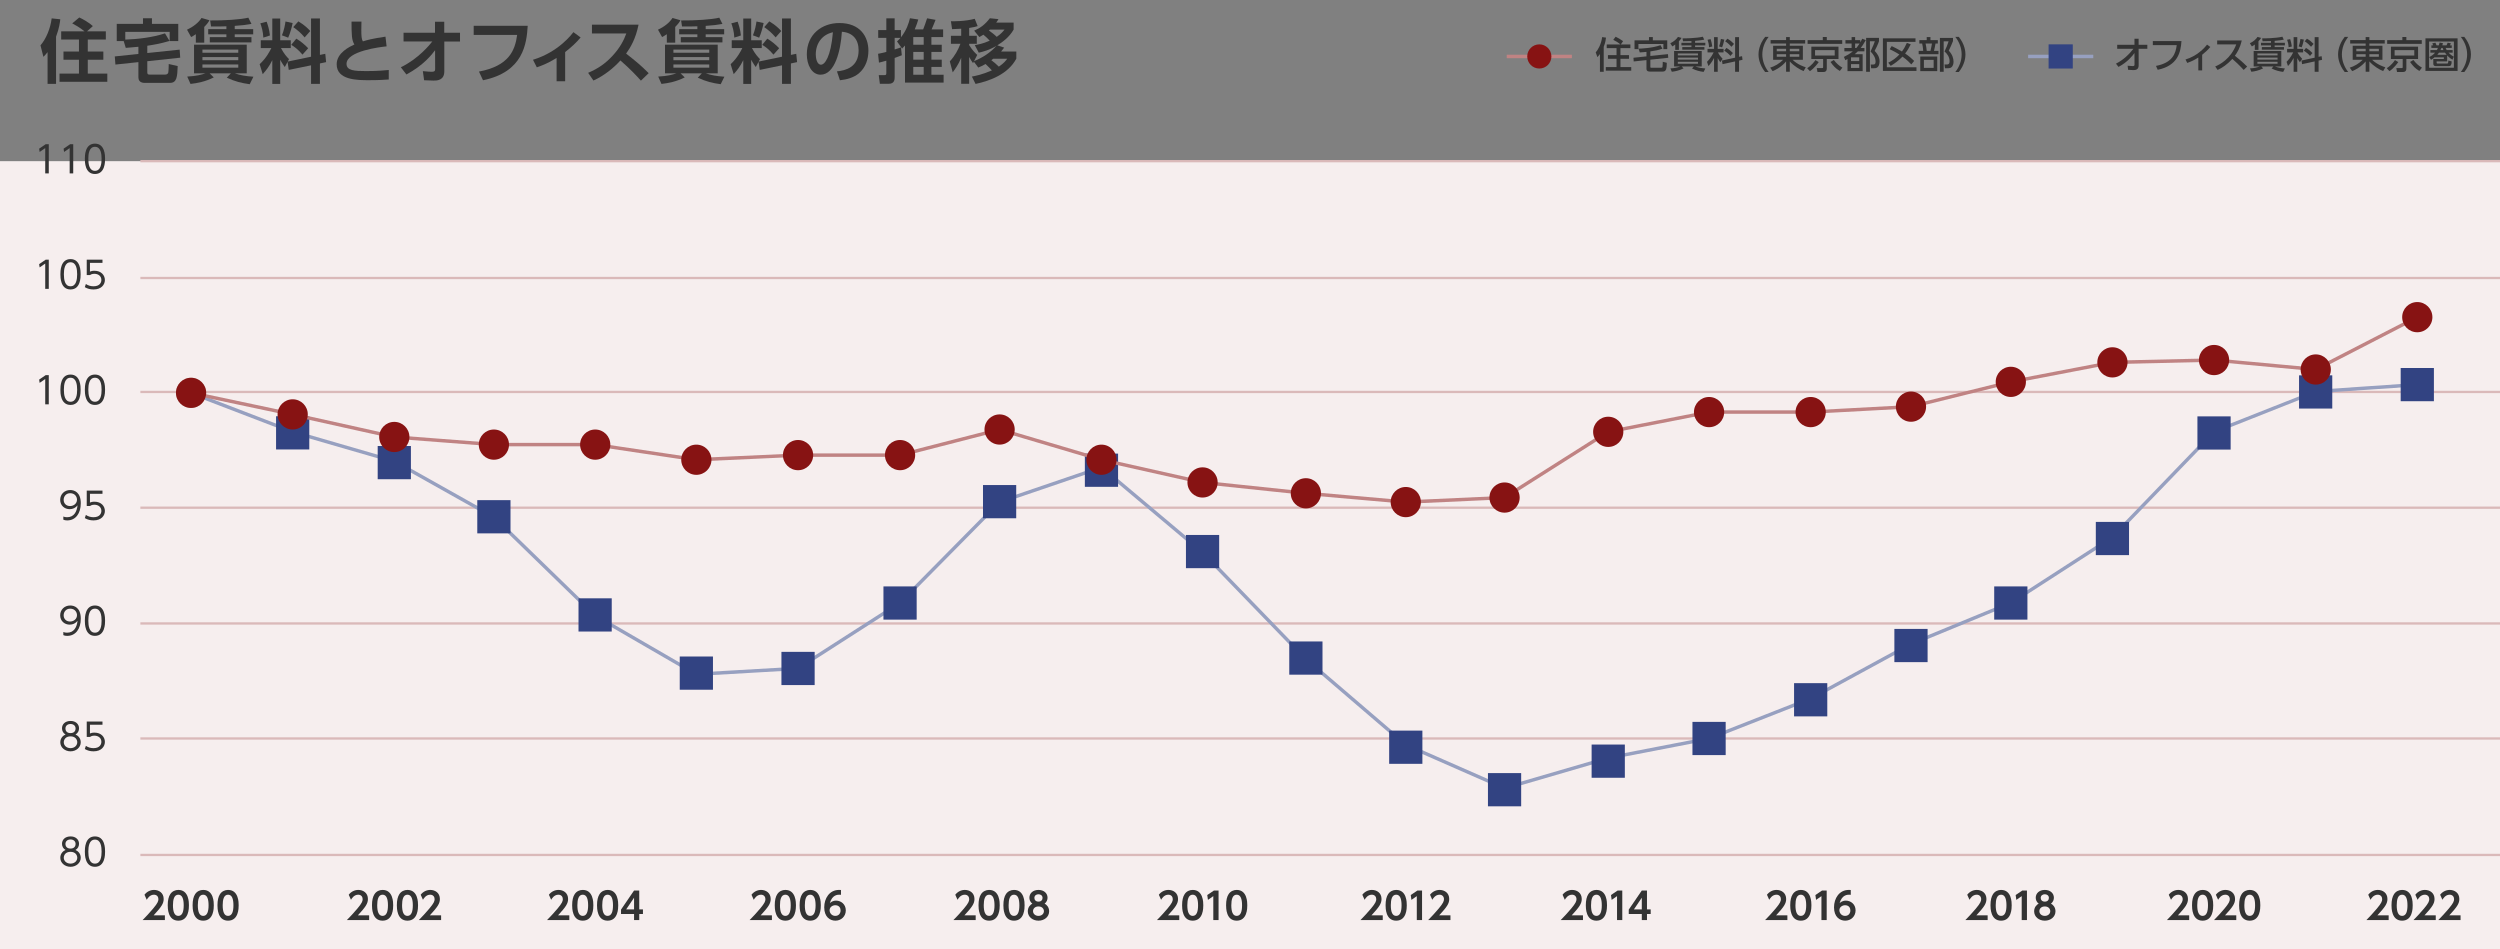 <?xml version="1.0" encoding="UTF-8"?><svg id="uuid-97c3415e-0851-4b54-97c5-93a165bc5977" xmlns="http://www.w3.org/2000/svg" width="1080" height="410" viewBox="0 0 1080 410"><rect x="0" y="0" width="1080" height="410" fill="#808080" stroke="none"/><defs><style>.uuid-42331c5c-f1fa-40e9-9a9a-54cb91907969{fill:#f6eeee;}.uuid-26c0a0c1-df53-454a-9263-1f905c59b762{fill:#97a0c0;}.uuid-ab53992c-4959-4358-b4d8-76f69c477f6a{fill:#871313;}.uuid-c3e3ab8f-409f-4bdf-8e6d-1fb663293b98{fill:#324382;}.uuid-e95e03aa-e9e6-40a3-b6df-f875bcafa47a{fill:#333;}.uuid-f3ef2460-4b36-49e9-bcc0-066822fce08d{fill:#c08383;}.uuid-5df4cb45-8d6e-4564-8f14-e7ccb13e411a{fill:#c9bfb2;}.uuid-ca09c6c3-0d9e-49cd-9898-6f23acb649a0{fill:#dab9b9;}</style></defs><rect class="uuid-42331c5c-f1fa-40e9-9a9a-54cb91907969" y="69.624" width="1080" height="340.376"/><rect class="uuid-ca09c6c3-0d9e-49cd-9898-6f23acb649a0" x="60.641" y="69.123" width="1019.359" height="1"/><rect class="uuid-ca09c6c3-0d9e-49cd-9898-6f23acb649a0" x="60.641" y="119.594" width="1019.359" height="1"/><rect class="uuid-ca09c6c3-0d9e-49cd-9898-6f23acb649a0" x="60.641" y="168.823" width="1019.359" height="1"/><rect class="uuid-ca09c6c3-0d9e-49cd-9898-6f23acb649a0" x="60.641" y="218.827" width="1019.359" height="1"/><rect class="uuid-ca09c6c3-0d9e-49cd-9898-6f23acb649a0" x="60.641" y="268.831" width="1019.359" height="1"/><rect class="uuid-ca09c6c3-0d9e-49cd-9898-6f23acb649a0" x="60.641" y="318.526" width="1019.359" height="1"/><rect class="uuid-ca09c6c3-0d9e-49cd-9898-6f23acb649a0" x="60.641" y="368.841" width="1019.359" height="1"/><polygon class="uuid-26c0a0c1-df53-454a-9263-1f905c59b762" points="649.917 341.304 649.667 341.194 606.893 322.403 606.808 322.33 563.652 285.319 518.965 239.136 475.676 202.733 432.237 217.555 389.301 261.029 389.231 261.073 344.996 289.468 344.8 289.48 300.642 292.039 300.447 291.927 256.677 266.573 256.61 266.509 212.909 224.036 170.045 199.97 126.228 187.271 82.272 170.411 82.809 169.011 126.705 185.85 170.704 198.619 213.814 222.824 257.589 265.368 301.004 290.516 344.517 287.993 388.351 259.857 431.418 216.25 431.585 216.193 475.994 201.039 519.987 238.04 564.68 284.228 607.699 321.119 650.021 339.711 694.547 326.731 738.107 318.302 781.938 301.089 825.187 277.562 868.323 259.776 912.088 231.503 956.036 185.912 1000.354 168.4 1044.217 165.403 1044.318 166.899 1000.571 169.888 956.89 187.188 913.047 232.669 912.975 232.716 868.959 261.136 825.831 278.914 782.57 302.447 738.459 319.762 694.899 328.187 649.917 341.304"/><rect class="uuid-c3e3ab8f-409f-4bdf-8e6d-1fb663293b98" x="119.261" y="179.818" width="14.35" height="14.35"/><rect class="uuid-c3e3ab8f-409f-4bdf-8e6d-1fb663293b98" x="163.162" y="192.676" width="14.35" height="14.35"/><rect class="uuid-c3e3ab8f-409f-4bdf-8e6d-1fb663293b98" x="206.187" y="216.063" width="14.35" height="14.35"/><rect class="uuid-c3e3ab8f-409f-4bdf-8e6d-1fb663293b98" x="249.917" y="258.472" width="14.35" height="14.35"/><rect class="uuid-c3e3ab8f-409f-4bdf-8e6d-1fb663293b98" x="293.648" y="283.612" width="14.35" height="14.35"/><rect class="uuid-c3e3ab8f-409f-4bdf-8e6d-1fb663293b98" x="337.581" y="281.601" width="14.35" height="14.35"/><rect class="uuid-c3e3ab8f-409f-4bdf-8e6d-1fb663293b98" x="381.65" y="253.329" width="14.35" height="14.35"/><rect class="uuid-c3e3ab8f-409f-4bdf-8e6d-1fb663293b98" x="424.652" y="209.541" width="14.35" height="14.35"/><rect class="uuid-c3e3ab8f-409f-4bdf-8e6d-1fb663293b98" x="468.66" y="195.96" width="14.35" height="14.35"/><rect class="uuid-c3e3ab8f-409f-4bdf-8e6d-1fb663293b98" x="512.33" y="231.101" width="14.35" height="14.35"/><rect class="uuid-c3e3ab8f-409f-4bdf-8e6d-1fb663293b98" x="556.966" y="277.109" width="14.35" height="14.35"/><rect class="uuid-c3e3ab8f-409f-4bdf-8e6d-1fb663293b98" x="600.121" y="315.623" width="14.35" height="14.35"/><rect class="uuid-c3e3ab8f-409f-4bdf-8e6d-1fb663293b98" x="642.794" y="333.979" width="14.35" height="14.35"/><rect class="uuid-c3e3ab8f-409f-4bdf-8e6d-1fb663293b98" x="687.581" y="321.644" width="14.35" height="14.35"/><rect class="uuid-c3e3ab8f-409f-4bdf-8e6d-1fb663293b98" x="731.142" y="311.851" width="14.35" height="14.35"/><rect class="uuid-c3e3ab8f-409f-4bdf-8e6d-1fb663293b98" x="775.037" y="295.124" width="14.35" height="14.35"/><rect class="uuid-c3e3ab8f-409f-4bdf-8e6d-1fb663293b98" x="818.37" y="271.692" width="14.35" height="14.35"/><rect class="uuid-c3e3ab8f-409f-4bdf-8e6d-1fb663293b98" x="861.497" y="253.329" width="14.35" height="14.35"/><rect class="uuid-c3e3ab8f-409f-4bdf-8e6d-1fb663293b98" x="905.393" y="225.462" width="14.35" height="14.35"/><rect class="uuid-c3e3ab8f-409f-4bdf-8e6d-1fb663293b98" x="949.288" y="179.873" width="14.35" height="14.35"/><rect class="uuid-c3e3ab8f-409f-4bdf-8e6d-1fb663293b98" x="993.19" y="162.147" width="14.35" height="14.35"/><rect class="uuid-c3e3ab8f-409f-4bdf-8e6d-1fb663293b98" x="1037.093" y="158.976" width="14.35" height="14.35"/><polygon class="uuid-f3ef2460-4b36-49e9-bcc0-066822fce08d" points="607.28 217.654 607.23 217.65 564.075 213.857 519.426 209.16 475.671 199.338 431.813 186.328 388.92 197.357 344.756 197.357 300.785 199.36 257.077 192.828 213.362 192.828 170.174 189.509 126.273 179.754 82.385 170.445 82.696 168.977 126.592 178.288 170.448 188.032 213.419 191.33 257.188 191.328 257.244 191.336 300.862 197.854 344.722 195.858 388.731 195.857 431.842 184.772 432.041 184.831 476.048 197.888 519.669 207.683 564.219 212.364 607.312 216.151 649.735 214.202 694.475 185.841 694.612 185.814 738.316 177.272 782.212 177.272 825.434 174.931 868.492 164.237 912.551 155.79 956.445 154.79 1000.256 158.856 1043.924 136.343 1044.611 137.676 1000.553 160.39 1000.335 160.369 956.394 156.287 912.647 157.289 868.814 165.702 825.585 176.426 782.252 178.771 738.39 178.772 695.039 187.259 650.202 215.683 650.003 215.692 607.28 217.654"/><circle class="uuid-5df4cb45-8d6e-4564-8f14-e7ccb13e411a" cx="82.541" cy="169.711" r="6.528"/><path class="uuid-e95e03aa-e9e6-40a3-b6df-f875bcafa47a" d="m20.552,22.518c-.69.9-1.17,1.41-1.8,2.04l-1.26-4.98c2.37-2.67,4.32-7.32,4.83-11.64l3.72.39c-.12,1.23-.42,3.78-1.83,7.53v20.369h-3.66v-13.709Zm15.989-8.97c-2.31-1.86-4.44-2.97-5.34-3.45l3.06-2.55c1.5.69,4.109,2.13,5.85,3.72l-2.52,2.28h8.13v3.54h-7.8v5.189h6.72v3.54h-6.72v5.97h8.43v3.54h-20.639v-3.54h8.399v-5.97h-6.689v-3.54h6.689v-5.189h-7.68v-3.54h10.11Z"/><path class="uuid-e95e03aa-e9e6-40a3-b6df-f875bcafa47a" d="m59.792,20.208c-2.79.27-4.14.39-5.459.48l-.9-2.94h-3v-7.439h11.339v-2.43h3.87v2.43h11.37v7.439h-3.72v-3.99h-19.169v3.36c5.82-.24,11.609-.93,17.159-2.7l1.95,3.27c-3.93,1.2-7.589,1.77-9.6,2.07v3.15l13.979-1.47.24,3.48-14.22,1.53v4.62c0,.93.15,1.17,1.17,1.17h6.479c1.11,0,1.32-.63,1.41-.9.12-.36.21-3.12.21-3.69l3.87.9c-.18,4.5-.3,7.26-3.36,7.26h-10.859c-.48,0-2.76,0-2.76-2.37v-6.6l-9.929,1.05-.27-3.51,10.199-1.08v-3.09Z"/><path class="uuid-e95e03aa-e9e6-40a3-b6df-f875bcafa47a" d="m88.232,18.438h-3.63v-3.66c-.87.6-1.32.84-2.04,1.23l-1.77-3.18c2.52-1.17,4.89-2.91,6.27-5.07l3.42.99c-.51.93-.87,1.47-2.25,2.88v6.81Zm19.649,17.939c-3.479-.48-6.24-1.11-9.899-2.82l1.77-1.89h-9.209l1.8,1.77c-3.6,1.83-7.11,2.49-10.05,2.82l-1.41-3.18c4.05-.21,6.27-.84,7.89-1.41h-4.95v-12.359h22.769v12.359h-5.19c2.37.84,4.65,1.23,8.07,1.47l-1.59,3.24Zm-4.95-14.939h-15.479v1.35h15.479v-1.35Zm0,3.21h-15.479v1.35h15.479v-1.35Zm0,3.21h-15.479v1.38h15.479v-1.38Zm-1.53-15.27h7.979v2.25h-7.979v1.2h7.229v2.28h-17.999v-2.28h7.169v-1.2h-7.859v-2.25h7.859v-1.23c-2.37.09-3.66.12-6.629.09l-.39-2.61c6.15.06,13.14-.39,16.5-1.2l1.35,2.7c-2.25.42-4.02.63-7.229.84v1.41Z"/><path class="uuid-e95e03aa-e9e6-40a3-b6df-f875bcafa47a" d="m124.231,26.718l-1.2,2.25c-1.08-1.47-1.8-2.82-1.98-3.15v10.439h-3.42v-10.259c-1.38,2.79-2.61,4.35-4.14,6.03l-1.32-4.29c2.91-2.67,4.439-5.73,5.04-6.959h-4.56v-3.39h4.979V7.999h3.42v9.39h4.56v3.39h-4.23c1.35,2.58,2.64,3.899,3.48,4.77l-.57,1.05,10.08-2.1V7.969h3.84v15.749l2.31-.48.36,3.6-2.67.57v8.82h-3.84v-8.01l-9.629,1.98-.51-3.48Zm-9.029-17.339c.33.96,1.17,3.3,1.41,5.94l-2.85.93c-.12-2.7-.78-4.74-1.29-6.18l2.73-.69Zm11.219.57c-.3,1.59-1.08,4.5-1.92,6.33l-2.7-1.02c.93-2.25,1.35-4.59,1.53-5.97l3.09.66Zm1.59,6.75c1.92,1.14,3.63,2.58,5.129,4.14l-2.459,2.76c-2.01-2.4-3.66-3.48-4.86-4.23l2.19-2.67Zm.87-7.47c2.82,1.65,4.32,3.27,5.16,4.17l-2.43,2.76c-1.59-1.89-3.09-3.18-4.92-4.44l2.19-2.49Z"/><path class="uuid-e95e03aa-e9e6-40a3-b6df-f875bcafa47a" d="m167.012,20.029c-2.46.24-17.31,1.95-17.31,7.56,0,2.91,3.42,3.12,8.52,3.12,5.01,0,8.1-.33,9.72-.48v4.11c-1.74.12-4.26.3-8.549.3-4.98,0-13.95,0-13.95-6.87,0-4.979,5.7-7.649,7.65-8.549-1.17-1.89-1.23-4.23-1.23-9.9h4.29c-.03.93-.06,1.92-.06,3.54,0,2.67.09,3.99.66,5.01,1.71-.54,3.9-1.17,9.78-2.04l.48,4.2Z"/><path class="uuid-e95e03aa-e9e6-40a3-b6df-f875bcafa47a" d="m174.333,17.928v-3.78h13.589v-4.77h3.99v4.77h6.81v3.78h-6.78v12.899c0,3.99-3.3,3.99-4.649,3.99-.63,0-.96,0-4.08-.15l-.54-3.93c2.28.21,3.09.27,3.81.27,1.02,0,1.5-.21,1.5-1.14l-.03-8.16c-1.23,1.65-4.89,6.48-12.389,10.47l-2.4-3.12c7.62-3.66,12.57-9.839,13.59-11.129h-12.419Z"/><path class="uuid-e95e03aa-e9e6-40a3-b6df-f875bcafa47a" d="m227.972,11.149c-.48,7.74-1.89,19.979-19.319,23.519l-1.74-3.75c12.899-2.43,15.569-9.029,16.499-15.839h-18.779v-3.93h23.339Z"/><path class="uuid-e95e03aa-e9e6-40a3-b6df-f875bcafa47a" d="m244.142,35.118h-3.689v-10.08c-4.02,2.49-6.9,3.479-8.55,4.05l-1.65-3.27c11.069-3.36,16.829-11.1,17.459-11.939l3.12,2.31c-1.92,2.28-3.96,4.169-6.69,6.299v12.63Z"/><path class="uuid-e95e03aa-e9e6-40a3-b6df-f875bcafa47a" d="m275.852,10.669c-1.23,6.09-3.45,9.81-5.37,12.479,4.56,3.6,6.18,4.92,9.75,8.459l-3.359,3.24c-1.831-2.04-4.38-4.83-8.85-8.73-2.82,3.15-7.11,6.66-11.669,8.67l-2.28-3.33c4.35-1.86,7.41-3.959,10.619-7.439,3.24-3.51,4.83-6.72,5.88-9.57h-14.849v-3.78h20.129Z"/><path class="uuid-e95e03aa-e9e6-40a3-b6df-f875bcafa47a" d="m291.693,18.438h-3.63v-3.66c-.87.6-1.32.84-2.04,1.23l-1.77-3.18c2.52-1.17,4.89-2.91,6.27-5.07l3.42.99c-.51.93-.87,1.47-2.25,2.88v6.81Zm19.649,17.939c-3.48-.48-6.24-1.11-9.899-2.82l1.77-1.89h-9.21l1.8,1.77c-3.6,1.83-7.109,2.49-10.049,2.82l-1.41-3.18c4.05-.21,6.27-.84,7.89-1.41h-4.95v-12.359h22.77v12.359h-5.19c2.37.84,4.65,1.23,8.07,1.47l-1.59,3.24Zm-4.95-14.939h-15.479v1.35h15.479v-1.35Zm0,3.21h-15.479v1.35h15.479v-1.35Zm0,3.21h-15.479v1.38h15.479v-1.38Zm-1.53-15.27h7.98v2.25h-7.98v1.2h7.23v2.28h-18v-2.28h7.17v-1.2h-7.859v-2.25h7.859v-1.23c-2.37.09-3.659.12-6.63.09l-.39-2.61c6.149.06,13.14-.39,16.499-1.2l1.351,2.7c-2.25.42-4.021.63-7.23.84v1.41Z"/><path class="uuid-e95e03aa-e9e6-40a3-b6df-f875bcafa47a" d="m327.693,26.718l-1.2,2.25c-1.08-1.47-1.8-2.82-1.979-3.15v10.439h-3.42v-10.259c-1.38,2.79-2.61,4.35-4.141,6.03l-1.319-4.29c2.909-2.67,4.439-5.73,5.04-6.959h-4.561v-3.39h4.98V7.999h3.42v9.39h4.56v3.39h-4.23c1.351,2.58,2.641,3.899,3.48,4.77l-.57,1.05,10.08-2.1V7.969h3.84v15.749l2.31-.48.36,3.6-2.67.57v8.82h-3.84v-8.01l-9.63,1.98-.51-3.48Zm-9.03-17.339c.33.96,1.17,3.3,1.41,5.94l-2.85.93c-.12-2.7-.78-4.74-1.29-6.18l2.729-.69Zm11.22.57c-.3,1.59-1.08,4.5-1.92,6.33l-2.699-1.02c.93-2.25,1.35-4.59,1.529-5.97l3.09.66Zm1.59,6.75c1.92,1.14,3.63,2.58,5.13,4.14l-2.46,2.76c-2.01-2.4-3.659-3.48-4.859-4.23l2.189-2.67Zm.87-7.47c2.82,1.65,4.32,3.27,5.16,4.17l-2.43,2.76c-1.591-1.89-3.091-3.18-4.92-4.44l2.189-2.49Z"/><path class="uuid-e95e03aa-e9e6-40a3-b6df-f875bcafa47a" d="m361.562,30.828c3.78-.36,9.359-1.8,9.359-9.089,0-4.68-2.52-7.68-7.229-8.01-.51,8.189-3.029,18.539-9.209,18.539-3.811,0-5.94-4.29-5.94-8.79,0-8.64,6.48-13.529,14.069-13.529,8.94,0,12.54,5.819,12.54,11.969,0,3.54-1.141,7.26-4.14,9.78-2.101,1.77-5.13,2.67-8.16,2.97l-1.29-3.84Zm-9.149-7.26c0,1.41.45,4.38,2.25,4.38,1.59,0,4.229-3.15,5.159-14.009-4.589.99-7.409,4.68-7.409,9.629Z"/><path class="uuid-e95e03aa-e9e6-40a3-b6df-f875bcafa47a" d="m396.692,8.419c-.36,1.26-.66,2.22-1.53,4.29h3.63c.45-1.11,1.17-3,1.71-4.8l3.66.66c-.48,1.29-.84,2.13-1.71,4.14h4.979v3.3h-5.069v3.33h4.47v3.09h-4.47v3.36h4.47v3.12h-4.47v3.39h5.279v3.39h-16.679v-16.02c-.54.6-.66.75-1.261,1.32l-2.189-3.09c.57-.54.99-.93,1.47-1.53h-2.49v5.01c.96-.3,1.051-.33,2.73-.9l.359,3.39c-.63.27-2.13.81-3.09,1.17v8.339c0,.78,0,2.82-2.52,2.82h-3.87l-.479-3.75h2.49c.449,0,.779-.09.779-.81v-5.43c-1.859.54-2.22.63-3.18.84l-.39-3.81c1.17-.21,1.739-.36,3.569-.81v-6.06h-3.51v-3.39h3.51v-5.07h3.6v5.07h2.73v3.12c2.46-3.12,3.33-6,3.87-8.22l3.6.54Zm2.34,7.59h-4.5v3.33h4.5v-3.33Zm0,6.42h-4.5v3.36h4.5v-3.36Zm0,6.479h-4.5v3.39h4.5v-3.39Z"/><path class="uuid-e95e03aa-e9e6-40a3-b6df-f875bcafa47a" d="m419.853,33.078c1.53-.3,4.41-.81,8.64-2.67-.39-.42-1.71-1.83-2.729-2.76-1.261.75-2.13,1.11-3.15,1.53l-1.92-2.55-.33.66c-.51-.72-1.02-1.44-1.68-2.669v11.579h-3.45v-11.219c-1.199,2.97-2.789,5.1-3.659,6.27l-1.261-4.74c2.221-2.37,3.601-4.98,4.59-7.59h-4.109v-3.45h4.439v-3.06c-2.01.12-2.909.15-3.93.18l-.51-3.42c1.29.03,6.029.09,10.289-1.05l1.261,3.15c-.811.27-1.44.45-3.66.81v3.39h3.3v3.45h-3.3v.57c1.32,2.19,2.64,3.45,3.479,4.229l-1.38,2.7c3.66-1.5,7.05-3.66,9.689-6.63-3.09,1.86-5.85,2.55-7.649,2.97l-1.71-3.27c1.351-.24,3.54-.6,6.45-1.92-.78-.87-1.83-1.83-2.73-2.58-.54.36-.96.6-1.739,1.02l-2.25-2.76c2.819-1.26,4.649-2.61,6.779-5.37l3.72.39c-.39.66-.54.9-.989,1.5h7.529v3.03c-1.92,3.36-5.04,5.55-7.05,6.78l2.97.99c-.42.6-.779,1.05-1.319,1.68h6.569v3.09c-3.51,6.6-11.159,9.54-17.609,10.919l-1.59-3.18Zm7.77-20.279q-.18.15-.42.36c1.32.96,2.37,1.74,3.39,2.76,1.86-1.29,2.58-2.19,3.36-3.12h-6.33Zm1.47,12.569c-.479.36-.569.45-.84.63.96.69,2.37,1.89,3.24,2.79,2.189-1.44,3.09-2.67,3.63-3.42h-6.03Z"/><path class="uuid-e95e03aa-e9e6-40a3-b6df-f875bcafa47a" d="m691.173,23.348c-.528.72-.8,1.008-1.104,1.328l-.72-2.049c.864-.928,2.385-3.441,2.769-6.595l1.665.208c-.048.608-.177,1.937-.977,3.985v10.805h-1.633v-7.683Zm8.899-4.13c-.944-.816-2.017-1.457-3.137-2.017l1.024-1.345c1.04.496,2.209,1.2,3.217,1.921l-.992,1.44h4.146v1.584h-4.29v3.025h3.698v1.584h-3.698v3.554h4.658v1.553h-10.996v-1.553h4.642v-3.554h-3.714v-1.584h3.714v-3.025h-4.241v-1.584h5.97Z"/><path class="uuid-e95e03aa-e9e6-40a3-b6df-f875bcafa47a" d="m712.951,24.18l7.604-.8.128,1.584-7.731.816v3.169c0,.304.225.304.336.304h4.402c.256,0,.448-.096.512-.416.064-.272.112-1.601.112-2.145l1.745.432c-.064,2.417-.145,3.793-1.745,3.793h-5.506c-.417,0-1.537,0-1.537-1.185v-3.777l-5.506.592-.112-1.601,5.618-.592v-1.937c-.929.112-1.969.176-2.881.24l-.528-1.633c1.232-.048,5.811-.208,9.476-1.504l.832,1.504c-1.856.672-3.297.913-5.218,1.185v1.969Zm-.592-8.179h1.664v1.409h6.227v3.825h-1.664v-2.225h-10.789v2.225h-1.681v-3.825h6.243v-1.409Z"/><path class="uuid-e95e03aa-e9e6-40a3-b6df-f875bcafa47a" d="m725.286,21.539h-1.585v-2.305c-.544.416-.832.592-1.265.816l-.864-1.361c1.521-.72,2.673-1.745,3.313-2.753l1.536.432c-.271.48-.432.736-1.136,1.457v3.713Zm10.676,9.524c-1.729-.24-3.073-.544-5.01-1.473l.784-.88h-5.218l.768.833c-1.952.992-3.809,1.312-5.073,1.457l-.593-1.457c1.937-.096,3.073-.4,4.21-.833h-2.625v-6.675h11.94v6.675h-2.785c1.585.592,3.042.769,4.338.864l-.736,1.489Zm-2.433-7.971h-8.708v.848h8.708v-.848Zm0,1.793h-8.708v.848h8.708v-.848Zm0,1.809h-8.708v.832h8.708v-.832Zm-1.249-8.195h4.418v1.104h-4.418v.736h4.018v1.104h-9.556v-1.104h3.954v-.736h-4.322v-1.104h4.322v-.752c-1.185.064-1.857.08-3.634.08l-.208-1.249c1.232,0,5.698-.016,8.771-.72l.592,1.28c-.96.192-1.84.336-3.938.512v.849Z"/><path class="uuid-e95e03aa-e9e6-40a3-b6df-f875bcafa47a" d="m740.47,25.029c-.961,1.937-1.889,2.929-2.434,3.505l-.607-1.825c.592-.625,1.776-1.825,2.864-4.082h-2.641v-1.504h2.817v-5.09h1.584v5.09h2.529v1.504h-2.433c.656,1.265,1.248,1.969,2.017,2.785l-.992,1.473c-.528-.752-.849-1.216-1.121-1.809v5.938h-1.584v-5.986Zm-1.489-8.131c.32.944.625,2.321.721,3.185l-1.408.352c-.017-1.376-.385-2.545-.641-3.265l1.328-.272Zm5.923.208c-.145.752-.513,2.273-.961,3.345l-1.328-.4c.176-.448.544-1.345.801-3.233l1.488.288Zm4.658,7.811v-8.884h1.696v8.516l1.312-.288.192,1.584-1.505.32v4.85h-1.696v-4.482l-5.427,1.185-.256-1.569,5.683-1.232Zm-3.746-4.209c1.089.592,2.113,1.472,2.802,2.208l-1.057,1.249c-.849-.992-1.553-1.552-2.689-2.273l.944-1.184Zm.416-4.002c1.361.785,2.146,1.521,2.865,2.257l-1.104,1.249c-.672-.784-1.521-1.584-2.736-2.369l.976-1.137Z"/><path class="uuid-e95e03aa-e9e6-40a3-b6df-f875bcafa47a" d="m762.538,31.111c-2.705-3.393-2.865-6.579-2.865-7.587s.16-4.194,2.865-7.587h1.521c-1.713,2.177-2.737,4.818-2.737,7.587s1.041,5.41,2.737,7.587h-1.521Z"/><path class="uuid-e95e03aa-e9e6-40a3-b6df-f875bcafa47a" d="m779.835,18.802h-6.644v.944h5.65v6.098h-4.449c2.177,2.065,4.834,2.961,5.698,3.217l-.944,1.649c-1.537-.592-4.258-2.209-5.955-4.178v4.466h-1.601v-4.466c-1.809,2.209-4.369,3.666-5.826,4.194l-1.057-1.489c1.921-.576,4.002-1.777,5.587-3.394h-4.306v-6.098h5.602v-.944h-6.69v-1.505h6.69v-1.28h1.601v1.28h6.644v1.505Zm-12.277,3.345h4.033v-1.057h-4.033v1.057Zm0,2.369h4.033v-1.104h-4.033v1.104Zm5.634-3.426v1.057h4.098v-1.057h-4.098Zm0,2.321v1.104h4.098v-1.104h-4.098Z"/><path class="uuid-e95e03aa-e9e6-40a3-b6df-f875bcafa47a" d="m780.708,29.463c2.065-1.329,3.17-2.961,3.554-3.505l1.425.864c-.304.432-1.825,2.593-3.81,3.921l-1.169-1.28Zm15.127-10.5h-14.95v-1.632h6.562v-1.361h1.729v1.361h6.659v1.632Zm-1.601,6.515h-5.059v4.082c0,.416-.048,1.537-1.425,1.537h-2.608l-.305-1.681h2.226c.352,0,.527,0,.527-.432v-3.506h-5.09v-5.314h11.733v5.314Zm-1.633-3.825h-8.5v2.337h8.5v-2.337Zm-.385,4.258c1.169,1.521,2.209,2.449,3.698,3.313l-1.121,1.425c-1.889-1.121-2.737-2.113-4.018-3.874l1.44-.864Z"/><path class="uuid-e95e03aa-e9e6-40a3-b6df-f875bcafa47a" d="m806.024,17.346c-1.185,2.049-1.601,2.609-2.193,3.393h1.601v1.44h-2.816c-.48.48-.785.752-1.361,1.233h3.41v7.315h-6.547v-5.234c-.385.224-.464.272-.944.512l-.608-1.424c1.328-.656,2.433-1.265,3.873-2.401h-3.665v-1.44h3.121v-1.937h-2.657v-1.457h2.657v-1.329h1.521v1.329h2.226v.96c.399-.688.576-1.024.864-1.584l1.521.625Zm-2.833,7.427h-3.554v1.601h3.554v-1.601Zm0,2.929h-3.554v1.648h3.554v-1.648Zm-1.265-6.963c.4-.48.704-.848,1.408-1.937h-1.921v1.937h.513Zm9.796-2.913c-.4,1.265-1.425,3.345-1.873,4.162,1.169,1.185,2.129,2.609,2.129,4.53,0,1.121-.352,2.161-.96,2.593-.465.336-.881.384-1.633.384h-1.057l-.176-1.617h.928c.736,0,1.169-.144,1.169-1.201,0-1.969-1.12-3.329-2.177-4.434,1.137-2.337,1.584-3.618,1.856-4.418h-2.129v13.189h-1.633v-14.646h5.555v1.457Z"/><path class="uuid-e95e03aa-e9e6-40a3-b6df-f875bcafa47a" d="m827.498,16.546v1.552h-12.373v10.964h12.79v1.569h-14.502v-14.085h14.085Zm-2.049,2.593c-.72,1.505-1.408,2.641-2.433,3.97,1.825,1.249,2.785,2.129,3.905,3.201l-1.232,1.521c-.608-.656-1.904-2.017-3.81-3.377-1.776,1.857-3.537,3.042-5.09,4.002l-1.072-1.361c1.729-.88,3.233-1.873,4.817-3.553-1.729-1.104-3.265-1.841-4.193-2.273l.864-1.36c.816.4,2.913,1.408,4.434,2.337.977-1.329,1.553-2.449,2.113-3.714l1.696.608Z"/><path class="uuid-e95e03aa-e9e6-40a3-b6df-f875bcafa47a" d="m832.342,17.346v-1.329h1.617v1.329h3.185v1.457h-1.008c-.128.896-.4,2.208-.656,3.169h1.952v1.457h-8.563v-1.457h1.953c-.064-1.136-.24-2.305-.464-3.169h-1.201v-1.457h3.186Zm4.546,13.397h-7.331v-6.322h7.331v6.322Zm-1.553-4.866h-4.21v3.441h4.21v-3.441Zm-1.376-3.906c.336-1.216.56-2.705.64-3.169h-2.753c.24,1.12.384,1.873.513,3.169h1.601Zm4.081,9.044v-14.614h5.65v1.361c-.8,1.985-.896,2.193-1.824,4.114,1.584,1.681,2.064,3.409,2.064,4.802,0,.944-.288,1.777-.801,2.273-.399.4-.928.528-1.761.528h-1.136l-.208-1.633h1.04c.464,0,1.152-.064,1.152-1.409,0-1.665-.896-3.153-2.192-4.209.64-1.232,1.408-3.137,1.776-4.37h-2.129v13.157h-1.633Z"/><path class="uuid-e95e03aa-e9e6-40a3-b6df-f875bcafa47a" d="m844.692,31.111c1.713-2.161,2.737-4.818,2.737-7.587s-1.024-5.426-2.737-7.587h1.521c2.593,3.233,2.865,6.354,2.865,7.587s-.272,4.354-2.865,7.587h-1.521Z"/><path class="uuid-e95e03aa-e9e6-40a3-b6df-f875bcafa47a" d="m914.632,21.075v-1.713h7.459v-2.625h1.793v2.625h3.762v1.713h-3.762l.017,7.187c0,1.969-1.521,2.017-2.337,2.017-.337,0-1.377-.064-2.209-.112l-.225-1.776c.912.096,1.601.16,2.129.16.656,0,.849-.16.849-.656l-.017-4.978c-.848,1.137-2.929,3.89-6.898,5.987l-1.104-1.409c3.153-1.537,5.858-4.194,7.539-6.418h-6.995Z"/><path class="uuid-e95e03aa-e9e6-40a3-b6df-f875bcafa47a" d="m942.397,17.73c-.305,4.882-1.617,10.628-10.261,12.421l-.752-1.681c7.187-1.361,8.516-5.378,8.964-8.964h-10.324v-1.777h12.373Z"/><path class="uuid-e95e03aa-e9e6-40a3-b6df-f875bcafa47a" d="m951.34,30.423h-1.665v-5.586c-1.761,1.168-3.201,1.777-4.786,2.353l-.752-1.489c4.882-1.424,8.195-4.93,9.3-6.435l1.425,1.024c-1.057,1.281-2.226,2.321-3.521,3.361v6.771Z"/><path class="uuid-e95e03aa-e9e6-40a3-b6df-f875bcafa47a" d="m968.429,17.49c-.736,3.265-1.921,5.154-2.961,6.61.896.688,2.929,2.305,5.314,4.658l-1.505,1.457c-.753-.816-2.129-2.337-4.898-4.77-2.192,2.401-4.418,3.905-6.37,4.77l-1.041-1.489c1.905-.816,6.723-3.217,9.092-9.54h-8.243v-1.696h10.612Z"/><path class="uuid-e95e03aa-e9e6-40a3-b6df-f875bcafa47a" d="m975.658,21.539h-1.585v-2.305c-.544.416-.832.592-1.265.816l-.864-1.361c1.521-.72,2.673-1.745,3.313-2.753l1.536.432c-.271.48-.432.736-1.136,1.457v3.713Zm10.676,9.524c-1.729-.24-3.073-.544-5.01-1.473l.784-.88h-5.218l.768.833c-1.952.992-3.81,1.312-5.073,1.457l-.593-1.457c1.937-.096,3.073-.4,4.21-.833h-2.625v-6.675h11.94v6.675h-2.785c1.585.592,3.042.769,4.338.864l-.736,1.489Zm-2.433-7.971h-8.708v.848h8.708v-.848Zm0,1.793h-8.708v.848h8.708v-.848Zm0,1.809h-8.708v.832h8.708v-.832Zm-1.249-8.195h4.418v1.104h-4.418v.736h4.018v1.104h-9.556v-1.104h3.954v-.736h-4.322v-1.104h4.322v-.752c-1.185.064-1.857.08-3.634.08l-.208-1.249c1.232,0,5.698-.016,8.771-.72l.592,1.28c-.96.192-1.84.336-3.938.512v.849Z"/><path class="uuid-e95e03aa-e9e6-40a3-b6df-f875bcafa47a" d="m990.842,25.029c-.961,1.937-1.889,2.929-2.434,3.505l-.608-1.825c.593-.625,1.777-1.825,2.865-4.082h-2.641v-1.504h2.817v-5.09h1.584v5.09h2.529v1.504h-2.433c.656,1.265,1.248,1.969,2.017,2.785l-.992,1.473c-.528-.752-.849-1.216-1.121-1.809v5.938h-1.584v-5.986Zm-1.489-8.131c.32.944.625,2.321.721,3.185l-1.408.352c-.017-1.376-.385-2.545-.641-3.265l1.328-.272Zm5.923.208c-.145.752-.513,2.273-.961,3.345l-1.328-.4c.176-.448.544-1.345.801-3.233l1.488.288Zm4.658,7.811v-8.884h1.696v8.516l1.312-.288.192,1.584-1.505.32v4.85h-1.696v-4.482l-5.427,1.185-.256-1.569,5.683-1.232Zm-3.746-4.209c1.089.592,2.113,1.472,2.802,2.208l-1.057,1.249c-.849-.992-1.553-1.552-2.689-2.273l.944-1.184Zm.416-4.002c1.361.785,2.146,1.521,2.865,2.257l-1.104,1.249c-.672-.784-1.521-1.584-2.736-2.369l.976-1.137Z"/><path class="uuid-e95e03aa-e9e6-40a3-b6df-f875bcafa47a" d="m1012.91,31.111c-2.705-3.393-2.865-6.579-2.865-7.587s.16-4.194,2.865-7.587h1.521c-1.713,2.177-2.737,4.818-2.737,7.587s1.041,5.41,2.737,7.587h-1.521Z"/><path class="uuid-e95e03aa-e9e6-40a3-b6df-f875bcafa47a" d="m1030.207,18.802h-6.644v.944h5.65v6.098h-4.449c2.177,2.065,4.834,2.961,5.698,3.217l-.944,1.649c-1.537-.592-4.258-2.209-5.955-4.178v4.466h-1.601v-4.466c-1.809,2.209-4.369,3.666-5.826,4.194l-1.057-1.489c1.921-.576,4.002-1.777,5.587-3.394h-4.306v-6.098h5.602v-.944h-6.69v-1.505h6.69v-1.28h1.601v1.28h6.644v1.505Zm-12.277,3.345h4.033v-1.057h-4.033v1.057Zm0,2.369h4.033v-1.104h-4.033v1.104Zm5.634-3.426v1.057h4.098v-1.057h-4.098Zm0,2.321v1.104h4.098v-1.104h-4.098Z"/><path class="uuid-e95e03aa-e9e6-40a3-b6df-f875bcafa47a" d="m1031.08,29.463c2.065-1.329,3.17-2.961,3.554-3.505l1.425.864c-.304.432-1.825,2.593-3.81,3.921l-1.169-1.28Zm15.127-10.5h-14.95v-1.632h6.562v-1.361h1.729v1.361h6.659v1.632Zm-1.601,6.515h-5.059v4.082c0,.416-.048,1.537-1.425,1.537h-2.608l-.305-1.681h2.226c.352,0,.527,0,.527-.432v-3.506h-5.09v-5.314h11.733v5.314Zm-1.633-3.825h-8.5v2.337h8.5v-2.337Zm-.385,4.258c1.169,1.521,2.209,2.449,3.698,3.313l-1.121,1.425c-1.889-1.121-2.737-2.113-4.018-3.874l1.44-.864Z"/><path class="uuid-e95e03aa-e9e6-40a3-b6df-f875bcafa47a" d="m1061.679,16.561v14.07h-13.878v-14.07h13.878Zm-12.31,1.393v11.301h10.709v-11.301h-10.709Zm3.266,9.172c0,.224.208.336.416.336h4.034c.448,0,.56-.144.592-1.312l1.457.384c-.08,1.553-.305,2.033-1.377,2.033h-5.49c-.256,0-1.089,0-1.089-1.104v-1.985h4.562v-.72h-3.89v-.08c-.513.417-.864.672-1.648,1.168l-.769-1.216c.752-.352,1.601-.816,2.513-1.873h-2.017v-1.137h2.817c.191-.352.271-.544.432-.912h-2.816v-1.121h.768c-.063-.16-.256-.625-.384-.88l1.36-.272c.128.256.288.576.496,1.152h.977c.112-.368.176-.592.32-1.216l1.456.272c-.08.32-.111.384-.271.944h1.809c.224-.416.336-.704.48-1.152l1.424.272c-.031.064-.239.544-.416.88h.769v1.121h-2.641c.111.272.208.512.447.912h2.594v1.137h-1.761c.88.96,1.761,1.472,2.225,1.729l-.561,1.312c-.399-.256-1.28-.784-2.272-1.857v2.593h-4.546v.592Zm1.009-4.37c-.32.448-.48.64-.736.928h4.049c-.416-.48-.592-.736-.72-.928h-2.593Zm1.056-2.049c-.16.4-.224.56-.399.912h1.264c-.159-.336-.256-.56-.384-.912h-.48Z"/><path class="uuid-e95e03aa-e9e6-40a3-b6df-f875bcafa47a" d="m1063.064,31.111c1.713-2.161,2.737-4.818,2.737-7.587s-1.024-5.426-2.737-7.587h1.521c2.593,3.233,2.865,6.354,2.865,7.587s-.272,4.354-2.865,7.587h-1.521Z"/><path class="uuid-e95e03aa-e9e6-40a3-b6df-f875bcafa47a" d="m19.728,62.301h1.345v12.613h-1.537v-10.933l-2.417,1.665-.208-1.425,2.817-1.921Z"/><path class="uuid-e95e03aa-e9e6-40a3-b6df-f875bcafa47a" d="m30.287,62.301h1.345v12.613h-1.537v-10.933l-2.417,1.665-.208-1.425,2.817-1.921Z"/><path class="uuid-e95e03aa-e9e6-40a3-b6df-f875bcafa47a" d="m36.653,68.608c0-1.265,0-6.562,4.37-6.562s4.37,5.298,4.37,6.562,0,6.562-4.37,6.562-4.37-5.282-4.37-6.562Zm7.235,0c0-2.097-.32-5.186-2.865-5.186-2.513,0-2.865,3.009-2.865,5.186,0,2.257.384,5.187,2.865,5.187,2.513,0,2.865-3.025,2.865-5.187Z"/><path class="uuid-e95e03aa-e9e6-40a3-b6df-f875bcafa47a" d="m71.234,395.409v2.064h-9.636c1.408-1.44,2.945-3.025,4.562-4.978,1.937-2.321,2.273-3.17,2.273-4.066,0-1.024-.672-1.921-1.921-1.921-1.84,0-2.817,1.681-3.121,2.209l-.977-2.192c.993-1.297,2.513-2.081,4.13-2.081,2.065,0,4.162,1.232,4.162,3.922,0,1.937-.928,3.361-4.322,7.043h4.85Z"/><path class="uuid-e95e03aa-e9e6-40a3-b6df-f875bcafa47a" d="m72.462,391.087c0-2.257.4-3.745,1.073-4.786.816-1.28,2.177-1.856,3.505-1.856,4.578,0,4.578,5.475,4.578,6.643,0,1.185,0,6.643-4.578,6.643s-4.578-5.474-4.578-6.643Zm6.899,0c0-2.753-.624-4.578-2.321-4.578-1.809,0-2.321,2.049-2.321,4.578,0,2.77.624,4.578,2.321,4.578,1.761,0,2.321-1.953,2.321-4.578Z"/><path class="uuid-e95e03aa-e9e6-40a3-b6df-f875bcafa47a" d="m83.205,391.087c0-2.257.4-3.745,1.073-4.786.816-1.28,2.177-1.856,3.505-1.856,4.578,0,4.578,5.475,4.578,6.643,0,1.185,0,6.643-4.578,6.643s-4.578-5.474-4.578-6.643Zm6.899,0c0-2.753-.624-4.578-2.321-4.578-1.809,0-2.321,2.049-2.321,4.578,0,2.77.624,4.578,2.321,4.578,1.761,0,2.321-1.953,2.321-4.578Z"/><path class="uuid-e95e03aa-e9e6-40a3-b6df-f875bcafa47a" d="m93.946,391.087c0-2.257.4-3.745,1.073-4.786.816-1.28,2.177-1.856,3.505-1.856,4.578,0,4.578,5.475,4.578,6.643,0,1.185,0,6.643-4.578,6.643s-4.578-5.474-4.578-6.643Zm6.899,0c0-2.753-.624-4.578-2.321-4.578-1.809,0-2.321,2.049-2.321,4.578,0,2.77.624,4.578,2.321,4.578,1.761,0,2.321-1.953,2.321-4.578Z"/><path class="uuid-e95e03aa-e9e6-40a3-b6df-f875bcafa47a" d="m159.469,395.409v2.064h-9.636c1.408-1.44,2.945-3.025,4.562-4.978,1.937-2.321,2.273-3.17,2.273-4.066,0-1.024-.672-1.921-1.921-1.921-1.84,0-2.817,1.681-3.121,2.209l-.977-2.192c.993-1.297,2.513-2.081,4.13-2.081,2.065,0,4.162,1.232,4.162,3.922,0,1.937-.928,3.361-4.322,7.043h4.85Z"/><path class="uuid-e95e03aa-e9e6-40a3-b6df-f875bcafa47a" d="m160.697,391.087c0-2.257.4-3.745,1.073-4.786.816-1.28,2.177-1.856,3.505-1.856,4.578,0,4.578,5.475,4.578,6.643,0,1.185,0,6.643-4.578,6.643s-4.578-5.474-4.578-6.643Zm6.899,0c0-2.753-.624-4.578-2.321-4.578-1.809,0-2.321,2.049-2.321,4.578,0,2.77.624,4.578,2.321,4.578,1.761,0,2.321-1.953,2.321-4.578Z"/><path class="uuid-e95e03aa-e9e6-40a3-b6df-f875bcafa47a" d="m171.439,391.087c0-2.257.4-3.745,1.073-4.786.816-1.28,2.177-1.856,3.505-1.856,4.578,0,4.578,5.475,4.578,6.643,0,1.185,0,6.643-4.578,6.643s-4.578-5.474-4.578-6.643Zm6.899,0c0-2.753-.624-4.578-2.321-4.578-1.809,0-2.321,2.049-2.321,4.578,0,2.77.624,4.578,2.321,4.578,1.761,0,2.321-1.953,2.321-4.578Z"/><path class="uuid-e95e03aa-e9e6-40a3-b6df-f875bcafa47a" d="m190.557,395.409v2.064h-9.636c1.408-1.44,2.945-3.025,4.562-4.978,1.937-2.321,2.273-3.17,2.273-4.066,0-1.024-.672-1.921-1.921-1.921-1.84,0-2.817,1.681-3.121,2.209l-.977-2.192c.993-1.297,2.513-2.081,4.13-2.081,2.065,0,4.162,1.232,4.162,3.922,0,1.937-.928,3.361-4.322,7.043h4.85Z"/><path class="uuid-e95e03aa-e9e6-40a3-b6df-f875bcafa47a" d="m245.944,395.409v2.064h-9.636c1.408-1.44,2.945-3.025,4.562-4.978,1.937-2.321,2.273-3.17,2.273-4.066,0-1.024-.672-1.921-1.921-1.921-1.84,0-2.817,1.681-3.121,2.209l-.977-2.192c.993-1.297,2.513-2.081,4.13-2.081,2.065,0,4.162,1.232,4.162,3.922,0,1.937-.928,3.361-4.322,7.043h4.85Z"/><path class="uuid-e95e03aa-e9e6-40a3-b6df-f875bcafa47a" d="m247.172,391.087c0-2.257.4-3.745,1.073-4.786.816-1.28,2.177-1.856,3.505-1.856,4.578,0,4.578,5.475,4.578,6.643,0,1.185,0,6.643-4.578,6.643s-4.578-5.474-4.578-6.643Zm6.899,0c0-2.753-.624-4.578-2.321-4.578-1.809,0-2.321,2.049-2.321,4.578,0,2.77.624,4.578,2.321,4.578,1.761,0,2.321-1.953,2.321-4.578Z"/><path class="uuid-e95e03aa-e9e6-40a3-b6df-f875bcafa47a" d="m257.914,391.087c0-2.257.4-3.745,1.073-4.786.816-1.28,2.177-1.856,3.505-1.856,4.578,0,4.578,5.475,4.578,6.643,0,1.185,0,6.643-4.578,6.643s-4.578-5.474-4.578-6.643Zm6.899,0c0-2.753-.624-4.578-2.321-4.578-1.809,0-2.321,2.049-2.321,4.578,0,2.77.624,4.578,2.321,4.578,1.761,0,2.321-1.953,2.321-4.578Z"/><path class="uuid-e95e03aa-e9e6-40a3-b6df-f875bcafa47a" d="m273.913,397.474v-2.625h-5.634v-1.889l5.634-8.26h2.241v8.147h1.601v2.001h-1.601v2.625h-2.241Zm-3.393-4.626h3.393v-5.042l-3.393,5.042Z"/><path class="uuid-e95e03aa-e9e6-40a3-b6df-f875bcafa47a" d="m333.465,395.409v2.064h-9.636c1.408-1.44,2.945-3.025,4.562-4.978,1.937-2.321,2.273-3.17,2.273-4.066,0-1.024-.672-1.921-1.921-1.921-1.84,0-2.817,1.681-3.121,2.209l-.977-2.192c.993-1.297,2.513-2.081,4.13-2.081,2.065,0,4.162,1.232,4.162,3.922,0,1.937-.928,3.361-4.322,7.043h4.85Z"/><path class="uuid-e95e03aa-e9e6-40a3-b6df-f875bcafa47a" d="m334.693,391.087c0-2.257.4-3.745,1.073-4.786.816-1.28,2.177-1.856,3.505-1.856,4.578,0,4.578,5.475,4.578,6.643,0,1.185,0,6.643-4.578,6.643s-4.578-5.474-4.578-6.643Zm6.899,0c0-2.753-.624-4.578-2.321-4.578-1.809,0-2.321,2.049-2.321,4.578,0,2.77.624,4.578,2.321,4.578,1.761,0,2.321-1.953,2.321-4.578Z"/><path class="uuid-e95e03aa-e9e6-40a3-b6df-f875bcafa47a" d="m345.435,391.087c0-2.257.4-3.745,1.073-4.786.816-1.28,2.177-1.856,3.505-1.856,4.578,0,4.578,5.475,4.578,6.643,0,1.185,0,6.643-4.578,6.643s-4.578-5.474-4.578-6.643Zm6.899,0c0-2.753-.624-4.578-2.321-4.578-1.809,0-2.321,2.049-2.321,4.578,0,2.77.624,4.578,2.321,4.578,1.761,0,2.321-1.953,2.321-4.578Z"/><path class="uuid-e95e03aa-e9e6-40a3-b6df-f875bcafa47a" d="m363.303,386.558c-.433-.032-.48-.049-.688-.049-.72,0-3.105,0-4.13,3.649.384-.352,1.217-1.088,2.721-1.088,2.033,0,4.178,1.505,4.178,4.226,0,2.593-2,4.434-4.482,4.434-2.305,0-4.834-1.553-4.834-5.762,0-3.89,2.257-7.523,6.387-7.523.336,0,.705.032.849.032v2.081Zm-2.433,4.497c-1.168,0-2.481.769-2.481,2.161,0,1.232.944,2.449,2.449,2.449,1.553,0,2.289-1.169,2.289-2.321,0-2.145-1.825-2.289-2.257-2.289Z"/><path class="uuid-e95e03aa-e9e6-40a3-b6df-f875bcafa47a" d="m421.497,395.409v2.064h-9.636c1.408-1.44,2.945-3.025,4.562-4.978,1.937-2.321,2.273-3.17,2.273-4.066,0-1.024-.672-1.921-1.921-1.921-1.84,0-2.817,1.681-3.121,2.209l-.977-2.192c.993-1.297,2.513-2.081,4.13-2.081,2.065,0,4.162,1.232,4.162,3.922,0,1.937-.928,3.361-4.322,7.043h4.85Z"/><path class="uuid-e95e03aa-e9e6-40a3-b6df-f875bcafa47a" d="m422.724,391.087c0-2.257.4-3.745,1.073-4.786.816-1.28,2.177-1.856,3.505-1.856,4.578,0,4.578,5.475,4.578,6.643,0,1.185,0,6.643-4.578,6.643s-4.578-5.474-4.578-6.643Zm6.899,0c0-2.753-.624-4.578-2.321-4.578-1.809,0-2.321,2.049-2.321,4.578,0,2.77.624,4.578,2.321,4.578,1.761,0,2.321-1.953,2.321-4.578Z"/><path class="uuid-e95e03aa-e9e6-40a3-b6df-f875bcafa47a" d="m433.466,391.087c0-2.257.4-3.745,1.073-4.786.816-1.28,2.177-1.856,3.505-1.856,4.578,0,4.578,5.475,4.578,6.643,0,1.185,0,6.643-4.578,6.643s-4.578-5.474-4.578-6.643Zm6.899,0c0-2.753-.624-4.578-2.321-4.578-1.809,0-2.321,2.049-2.321,4.578,0,2.77.624,4.578,2.321,4.578,1.761,0,2.321-1.953,2.321-4.578Z"/><path class="uuid-e95e03aa-e9e6-40a3-b6df-f875bcafa47a" d="m453.229,393.68c0,2.417-2.097,4.05-4.61,4.05s-4.61-1.633-4.61-4.05c0-1.744,1.056-2.833,1.969-3.329-1.008-.688-1.281-1.776-1.281-2.529,0-1.904,1.521-3.377,3.922-3.377,2.337,0,3.921,1.425,3.921,3.377,0,.753-.288,1.841-1.28,2.529.912.496,1.969,1.585,1.969,3.329Zm-2.257-.063c0-.912-.688-2.033-2.353-2.033-1.649,0-2.353,1.089-2.353,2.033,0,1.152.992,2.049,2.353,2.049,1.329,0,2.353-.864,2.353-2.049Zm-.592-5.715c0-1.04-.833-1.584-1.761-1.584s-1.761.544-1.761,1.584c0,.769.496,1.601,1.761,1.601,1.232,0,1.761-.8,1.761-1.601Z"/><path class="uuid-e95e03aa-e9e6-40a3-b6df-f875bcafa47a" d="m509.439,395.409v2.064h-9.636c1.408-1.44,2.945-3.025,4.562-4.978,1.937-2.321,2.273-3.17,2.273-4.066,0-1.024-.672-1.921-1.921-1.921-1.84,0-2.817,1.681-3.121,2.209l-.977-2.192c.993-1.297,2.513-2.081,4.13-2.081,2.065,0,4.162,1.232,4.162,3.922,0,1.937-.928,3.361-4.322,7.043h4.85Z"/><path class="uuid-e95e03aa-e9e6-40a3-b6df-f875bcafa47a" d="m510.667,391.087c0-2.257.4-3.745,1.073-4.786.816-1.28,2.177-1.856,3.505-1.856,4.578,0,4.578,5.475,4.578,6.643,0,1.185,0,6.643-4.578,6.643s-4.578-5.474-4.578-6.643Zm6.899,0c0-2.753-.624-4.578-2.321-4.578-1.809,0-2.321,2.049-2.321,4.578,0,2.77.624,4.578,2.321,4.578,1.761,0,2.321-1.953,2.321-4.578Z"/><path class="uuid-e95e03aa-e9e6-40a3-b6df-f875bcafa47a" d="m524.419,384.7h2.001v12.773h-2.273v-10.34l-2.321,1.616-.288-2.097,2.881-1.953Z"/><path class="uuid-e95e03aa-e9e6-40a3-b6df-f875bcafa47a" d="m529.671,391.087c0-2.257.4-3.745,1.073-4.786.816-1.28,2.177-1.856,3.505-1.856,4.578,0,4.578,5.475,4.578,6.643,0,1.185,0,6.643-4.578,6.643s-4.578-5.474-4.578-6.643Zm6.899,0c0-2.753-.624-4.578-2.321-4.578-1.809,0-2.321,2.049-2.321,4.578,0,2.77.624,4.578,2.321,4.578,1.761,0,2.321-1.953,2.321-4.578Z"/><path class="uuid-e95e03aa-e9e6-40a3-b6df-f875bcafa47a" d="m597.348,395.409v2.064h-9.636c1.408-1.44,2.944-3.025,4.562-4.978,1.937-2.321,2.272-3.17,2.272-4.066,0-1.024-.672-1.921-1.921-1.921-1.84,0-2.816,1.681-3.121,2.209l-.977-2.192c.993-1.297,2.514-2.081,4.13-2.081,2.065,0,4.162,1.232,4.162,3.922,0,1.937-.929,3.361-4.322,7.043h4.851Z"/><path class="uuid-e95e03aa-e9e6-40a3-b6df-f875bcafa47a" d="m598.575,391.087c0-2.257.4-3.745,1.072-4.786.816-1.28,2.177-1.856,3.506-1.856,4.577,0,4.577,5.475,4.577,6.643,0,1.185,0,6.643-4.577,6.643s-4.578-5.474-4.578-6.643Zm6.898,0c0-2.753-.624-4.578-2.32-4.578-1.809,0-2.321,2.049-2.321,4.578,0,2.77.624,4.578,2.321,4.578,1.761,0,2.32-1.953,2.32-4.578Z"/><path class="uuid-e95e03aa-e9e6-40a3-b6df-f875bcafa47a" d="m612.327,384.7h2.001v12.773h-2.273v-10.34l-2.32,1.616-.288-2.097,2.881-1.953Z"/><path class="uuid-e95e03aa-e9e6-40a3-b6df-f875bcafa47a" d="m626.596,395.409v2.064h-9.636c1.408-1.44,2.945-3.025,4.562-4.978,1.938-2.321,2.273-3.17,2.273-4.066,0-1.024-.673-1.921-1.921-1.921-1.841,0-2.817,1.681-3.121,2.209l-.977-2.192c.992-1.297,2.513-2.081,4.13-2.081,2.064,0,4.161,1.232,4.161,3.922,0,1.937-.928,3.361-4.321,7.043h4.85Z"/><path class="uuid-e95e03aa-e9e6-40a3-b6df-f875bcafa47a" d="m683.846,395.409v2.064h-9.636c1.408-1.44,2.945-3.025,4.562-4.978,1.938-2.321,2.273-3.17,2.273-4.066,0-1.024-.673-1.921-1.921-1.921-1.841,0-2.817,1.681-3.121,2.209l-.977-2.192c.992-1.297,2.513-2.081,4.13-2.081,2.064,0,4.161,1.232,4.161,3.922,0,1.937-.928,3.361-4.321,7.043h4.85Z"/><path class="uuid-e95e03aa-e9e6-40a3-b6df-f875bcafa47a" d="m685.073,391.087c0-2.257.4-3.745,1.073-4.786.816-1.28,2.177-1.856,3.505-1.856,4.578,0,4.578,5.475,4.578,6.643,0,1.185,0,6.643-4.578,6.643s-4.578-5.474-4.578-6.643Zm6.899,0c0-2.753-.624-4.578-2.321-4.578-1.809,0-2.32,2.049-2.32,4.578,0,2.77.624,4.578,2.32,4.578,1.761,0,2.321-1.953,2.321-4.578Z"/><path class="uuid-e95e03aa-e9e6-40a3-b6df-f875bcafa47a" d="m698.825,384.7h2.001v12.773h-2.272v-10.34l-2.321,1.616-.288-2.097,2.881-1.953Z"/><path class="uuid-e95e03aa-e9e6-40a3-b6df-f875bcafa47a" d="m709.256,397.474v-2.625h-5.635v-1.889l5.635-8.26h2.241v8.147h1.601v2.001h-1.601v2.625h-2.241Zm-3.394-4.626h3.394v-5.042l-3.394,5.042Z"/><path class="uuid-e95e03aa-e9e6-40a3-b6df-f875bcafa47a" d="m772.149,395.409v2.064h-9.636c1.408-1.44,2.944-3.025,4.562-4.978,1.937-2.321,2.272-3.17,2.272-4.066,0-1.024-.672-1.921-1.921-1.921-1.84,0-2.816,1.681-3.121,2.209l-.977-2.192c.993-1.297,2.514-2.081,4.13-2.081,2.065,0,4.162,1.232,4.162,3.922,0,1.937-.929,3.361-4.322,7.043h4.851Z"/><path class="uuid-e95e03aa-e9e6-40a3-b6df-f875bcafa47a" d="m773.377,391.087c0-2.257.4-3.745,1.073-4.786.816-1.28,2.177-1.856,3.505-1.856,4.578,0,4.578,5.475,4.578,6.643,0,1.185,0,6.643-4.578,6.643s-4.578-5.474-4.578-6.643Zm6.899,0c0-2.753-.624-4.578-2.321-4.578-1.809,0-2.32,2.049-2.32,4.578,0,2.77.624,4.578,2.32,4.578,1.761,0,2.321-1.953,2.321-4.578Z"/><path class="uuid-e95e03aa-e9e6-40a3-b6df-f875bcafa47a" d="m787.129,384.7h2.001v12.773h-2.272v-10.34l-2.321,1.616-.288-2.097,2.881-1.953Z"/><path class="uuid-e95e03aa-e9e6-40a3-b6df-f875bcafa47a" d="m799.53,386.558c-.433-.032-.48-.049-.688-.049-.721,0-3.105,0-4.13,3.649.384-.352,1.217-1.088,2.721-1.088,2.033,0,4.178,1.505,4.178,4.226,0,2.593-2.001,4.434-4.481,4.434-2.305,0-4.834-1.553-4.834-5.762,0-3.89,2.257-7.523,6.387-7.523.336,0,.704.032.849.032v2.081Zm-2.434,4.497c-1.168,0-2.48.769-2.48,2.161,0,1.232.944,2.449,2.448,2.449,1.553,0,2.289-1.169,2.289-2.321,0-2.145-1.824-2.289-2.257-2.289Z"/><path class="uuid-e95e03aa-e9e6-40a3-b6df-f875bcafa47a" d="m858.664,395.409v2.064h-9.636c1.408-1.44,2.945-3.025,4.562-4.978,1.938-2.321,2.273-3.17,2.273-4.066,0-1.024-.673-1.921-1.921-1.921-1.841,0-2.817,1.681-3.121,2.209l-.977-2.192c.992-1.297,2.513-2.081,4.13-2.081,2.064,0,4.161,1.232,4.161,3.922,0,1.937-.928,3.361-4.321,7.043h4.85Z"/><path class="uuid-e95e03aa-e9e6-40a3-b6df-f875bcafa47a" d="m859.892,391.087c0-2.257.4-3.745,1.073-4.786.816-1.28,2.177-1.856,3.505-1.856,4.578,0,4.578,5.475,4.578,6.643,0,1.185,0,6.643-4.578,6.643s-4.578-5.474-4.578-6.643Zm6.899,0c0-2.753-.624-4.578-2.321-4.578-1.809,0-2.32,2.049-2.32,4.578,0,2.77.624,4.578,2.32,4.578,1.761,0,2.321-1.953,2.321-4.578Z"/><path class="uuid-e95e03aa-e9e6-40a3-b6df-f875bcafa47a" d="m873.644,384.7h2.001v12.773h-2.272v-10.34l-2.321,1.616-.288-2.097,2.881-1.953Z"/><path class="uuid-e95e03aa-e9e6-40a3-b6df-f875bcafa47a" d="m887.967,393.68c0,2.417-2.097,4.05-4.609,4.05s-4.61-1.633-4.61-4.05c0-1.744,1.057-2.833,1.969-3.329-1.008-.688-1.28-1.776-1.28-2.529,0-1.904,1.521-3.377,3.922-3.377,2.337,0,3.921,1.425,3.921,3.377,0,.753-.288,1.841-1.28,2.529.912.496,1.969,1.585,1.969,3.329Zm-2.257-.063c0-.912-.688-2.033-2.353-2.033-1.649,0-2.354,1.089-2.354,2.033,0,1.152.992,2.049,2.354,2.049,1.328,0,2.353-.864,2.353-2.049Zm-.592-5.715c0-1.04-.833-1.584-1.761-1.584s-1.761.544-1.761,1.584c0,.769.496,1.601,1.761,1.601,1.232,0,1.761-.8,1.761-1.601Z"/><path class="uuid-e95e03aa-e9e6-40a3-b6df-f875bcafa47a" d="m945.727,395.409v2.064h-9.636c1.408-1.44,2.945-3.025,4.562-4.978,1.938-2.321,2.273-3.17,2.273-4.066,0-1.024-.673-1.921-1.921-1.921-1.841,0-2.817,1.681-3.121,2.209l-.977-2.192c.992-1.297,2.513-2.081,4.13-2.081,2.064,0,4.161,1.232,4.161,3.922,0,1.937-.928,3.361-4.321,7.043h4.85Z"/><path class="uuid-e95e03aa-e9e6-40a3-b6df-f875bcafa47a" d="m946.954,391.087c0-2.257.4-3.745,1.073-4.786.816-1.28,2.177-1.856,3.505-1.856,4.578,0,4.578,5.475,4.578,6.643,0,1.185,0,6.643-4.578,6.643s-4.578-5.474-4.578-6.643Zm6.899,0c0-2.753-.624-4.578-2.321-4.578-1.809,0-2.32,2.049-2.32,4.578,0,2.77.624,4.578,2.32,4.578,1.761,0,2.321-1.953,2.321-4.578Z"/><path class="uuid-e95e03aa-e9e6-40a3-b6df-f875bcafa47a" d="m966.071,395.409v2.064h-9.636c1.408-1.44,2.945-3.025,4.562-4.978,1.938-2.321,2.273-3.17,2.273-4.066,0-1.024-.673-1.921-1.921-1.921-1.841,0-2.817,1.681-3.121,2.209l-.977-2.192c.992-1.297,2.513-2.081,4.13-2.081,2.064,0,4.161,1.232,4.161,3.922,0,1.937-.928,3.361-4.321,7.043h4.85Z"/><path class="uuid-e95e03aa-e9e6-40a3-b6df-f875bcafa47a" d="m967.299,391.087c0-2.257.4-3.745,1.073-4.786.816-1.28,2.177-1.856,3.505-1.856,4.578,0,4.578,5.475,4.578,6.643,0,1.185,0,6.643-4.578,6.643s-4.578-5.474-4.578-6.643Zm6.899,0c0-2.753-.624-4.578-2.321-4.578-1.809,0-2.32,2.049-2.32,4.578,0,2.77.624,4.578,2.32,4.578,1.761,0,2.321-1.953,2.321-4.578Z"/><path class="uuid-e95e03aa-e9e6-40a3-b6df-f875bcafa47a" d="m1031.901,395.409v2.064h-9.636c1.408-1.44,2.944-3.025,4.562-4.978,1.937-2.321,2.272-3.17,2.272-4.066,0-1.024-.672-1.921-1.921-1.921-1.84,0-2.816,1.681-3.121,2.209l-.977-2.192c.993-1.297,2.514-2.081,4.13-2.081,2.065,0,4.162,1.232,4.162,3.922,0,1.937-.929,3.361-4.322,7.043h4.851Z"/><path class="uuid-e95e03aa-e9e6-40a3-b6df-f875bcafa47a" d="m1033.129,391.087c0-2.257.4-3.745,1.072-4.786.816-1.28,2.177-1.856,3.506-1.856,4.577,0,4.577,5.475,4.577,6.643,0,1.185,0,6.643-4.577,6.643s-4.578-5.474-4.578-6.643Zm6.898,0c0-2.753-.624-4.578-2.32-4.578-1.809,0-2.321,2.049-2.321,4.578,0,2.77.624,4.578,2.321,4.578,1.761,0,2.32-1.953,2.32-4.578Z"/><path class="uuid-e95e03aa-e9e6-40a3-b6df-f875bcafa47a" d="m1052.246,395.409v2.064h-9.636c1.408-1.44,2.944-3.025,4.562-4.978,1.937-2.321,2.272-3.17,2.272-4.066,0-1.024-.672-1.921-1.921-1.921-1.84,0-2.816,1.681-3.121,2.209l-.977-2.192c.993-1.297,2.514-2.081,4.13-2.081,2.065,0,4.162,1.232,4.162,3.922,0,1.937-.929,3.361-4.322,7.043h4.851Z"/><path class="uuid-e95e03aa-e9e6-40a3-b6df-f875bcafa47a" d="m1062.964,395.409v2.064h-9.636c1.408-1.44,2.944-3.025,4.562-4.978,1.937-2.321,2.272-3.17,2.272-4.066,0-1.024-.672-1.921-1.921-1.921-1.84,0-2.816,1.681-3.121,2.209l-.977-2.192c.993-1.297,2.514-2.081,4.13-2.081,2.065,0,4.162,1.232,4.162,3.922,0,1.937-.929,3.361-4.322,7.043h4.851Z"/><path class="uuid-e95e03aa-e9e6-40a3-b6df-f875bcafa47a" d="m19.728,112.182h1.345v12.613h-1.537v-10.933l-2.417,1.665-.208-1.425,2.817-1.921Z"/><path class="uuid-e95e03aa-e9e6-40a3-b6df-f875bcafa47a" d="m26.094,118.489c0-1.265,0-6.562,4.37-6.562s4.37,5.298,4.37,6.562,0,6.562-4.37,6.562-4.37-5.282-4.37-6.562Zm7.235,0c0-2.097-.32-5.186-2.865-5.186-2.513,0-2.865,3.009-2.865,5.186,0,2.257.384,5.187,2.865,5.187,2.513,0,2.865-3.025,2.865-5.187Z"/><path class="uuid-e95e03aa-e9e6-40a3-b6df-f875bcafa47a" d="m44.272,113.559h-5.41v3.777c.417-.16.913-.368,1.953-.368,2.945,0,4.498,1.969,4.498,4.002,0,1.952-1.473,4.081-4.898,4.081-1.393,0-2.577-.304-3.777-.992l.464-1.377c.96.673,2.113.993,3.297.993,2.737,0,3.394-1.665,3.394-2.737,0-1.648-1.312-2.657-3.041-2.657-1.073,0-1.665.4-1.905.561h-1.377v-6.659h6.803v1.377Z"/><path class="uuid-e95e03aa-e9e6-40a3-b6df-f875bcafa47a" d="m19.728,162.063h1.345v12.613h-1.537v-10.933l-2.417,1.665-.208-1.425,2.817-1.921Z"/><path class="uuid-e95e03aa-e9e6-40a3-b6df-f875bcafa47a" d="m26.094,168.37c0-1.265,0-6.562,4.37-6.562s4.37,5.298,4.37,6.562,0,6.562-4.37,6.562-4.37-5.282-4.37-6.562Zm7.235,0c0-2.097-.32-5.186-2.865-5.186-2.513,0-2.865,3.009-2.865,5.186,0,2.257.384,5.187,2.865,5.187,2.513,0,2.865-3.025,2.865-5.187Z"/><path class="uuid-e95e03aa-e9e6-40a3-b6df-f875bcafa47a" d="m36.653,168.37c0-1.265,0-6.562,4.37-6.562s4.37,5.298,4.37,6.562,0,6.562-4.37,6.562-4.37-5.282-4.37-6.562Zm7.235,0c0-2.097-.32-5.186-2.865-5.186-2.513,0-2.865,3.009-2.865,5.186,0,2.257.384,5.187,2.865,5.187,2.513,0,2.865-3.025,2.865-5.187Z"/><path class="uuid-e95e03aa-e9e6-40a3-b6df-f875bcafa47a" d="m27.358,223.133c.192.08.736.305,1.649.305,2.897,0,4.178-2.289,4.498-5.122-.88,1.088-2.017,1.648-3.409,1.648-2.209,0-4.098-1.585-4.098-4.034,0-2.4,1.825-4.241,4.338-4.241,1.745,0,4.562.912,4.562,5.698,0,4.418-2.241,7.427-5.826,7.427-.993,0-1.505-.224-1.713-.32v-1.36Zm.144-7.203c0,1.602,1.153,2.689,2.753,2.689,1.648,0,3.009-1.152,3.009-2.737,0-1.28-.88-2.816-2.961-2.816-1.729,0-2.801,1.344-2.801,2.864Z"/><path class="uuid-e95e03aa-e9e6-40a3-b6df-f875bcafa47a" d="m44.273,213.322h-5.41v3.777c.417-.16.913-.368,1.953-.368,2.945,0,4.498,1.969,4.498,4.002,0,1.952-1.473,4.081-4.898,4.081-1.393,0-2.577-.304-3.777-.992l.464-1.377c.96.673,2.113.993,3.297.993,2.737,0,3.394-1.665,3.394-2.737,0-1.648-1.312-2.657-3.041-2.657-1.073,0-1.665.4-1.905.561h-1.377v-6.659h6.803v1.377Z"/><path class="uuid-e95e03aa-e9e6-40a3-b6df-f875bcafa47a" d="m27.358,273.014c.192.08.736.305,1.649.305,2.897,0,4.178-2.289,4.498-5.122-.88,1.088-2.017,1.648-3.409,1.648-2.209,0-4.098-1.585-4.098-4.034,0-2.4,1.825-4.241,4.338-4.241,1.745,0,4.562.912,4.562,5.698,0,4.418-2.241,7.427-5.826,7.427-.993,0-1.505-.224-1.713-.32v-1.36Zm.144-7.203c0,1.602,1.153,2.689,2.753,2.689,1.648,0,3.009-1.152,3.009-2.737,0-1.28-.88-2.816-2.961-2.816-1.729,0-2.801,1.344-2.801,2.864Z"/><path class="uuid-e95e03aa-e9e6-40a3-b6df-f875bcafa47a" d="m36.654,268.132c0-1.265,0-6.562,4.37-6.562s4.37,5.298,4.37,6.562,0,6.562-4.37,6.562-4.37-5.282-4.37-6.562Zm7.235,0c0-2.097-.32-5.186-2.865-5.186-2.513,0-2.865,3.009-2.865,5.186,0,2.257.384,5.187,2.865,5.187,2.513,0,2.865-3.025,2.865-5.187Z"/><path class="uuid-e95e03aa-e9e6-40a3-b6df-f875bcafa47a" d="m34.881,320.67c0,2.272-2.033,3.905-4.417,3.905s-4.418-1.633-4.418-3.905c0-1.905,1.329-2.978,2.273-3.377-.992-.513-1.537-1.553-1.537-2.642,0-1.729,1.265-3.201,3.762-3.201,2,0,3.601,1.232,3.601,3.186,0,1.104-.544,2.145-1.536,2.657,1.072.479,2.272,1.568,2.272,3.377Zm-1.504-.016c0-.945-.64-2.546-2.913-2.546-2.289,0-2.913,1.601-2.913,2.546,0,1.408,1.2,2.545,2.913,2.545s2.913-1.137,2.913-2.545Zm-.72-5.923c0-1.297-1.024-1.969-2.193-1.969s-2.193.672-2.193,1.969c0,.624.32,1.969,2.193,1.969s2.193-1.345,2.193-1.969Z"/><path class="uuid-e95e03aa-e9e6-40a3-b6df-f875bcafa47a" d="m44.273,313.083h-5.41v3.777c.417-.16.913-.368,1.953-.368,2.945,0,4.498,1.969,4.498,4.002,0,1.952-1.473,4.081-4.898,4.081-1.393,0-2.577-.304-3.777-.992l.464-1.377c.96.673,2.113.993,3.297.993,2.737,0,3.394-1.665,3.394-2.737,0-1.648-1.312-2.657-3.041-2.657-1.073,0-1.665.4-1.905.561h-1.377v-6.659h6.803v1.377Z"/><path class="uuid-e95e03aa-e9e6-40a3-b6df-f875bcafa47a" d="m34.881,370.552c0,2.272-2.033,3.905-4.417,3.905s-4.418-1.633-4.418-3.905c0-1.905,1.329-2.978,2.273-3.377-.992-.513-1.537-1.553-1.537-2.642,0-1.729,1.265-3.201,3.762-3.201,2,0,3.601,1.232,3.601,3.186,0,1.104-.544,2.145-1.536,2.657,1.072.479,2.272,1.568,2.272,3.377Zm-1.504-.016c0-.945-.64-2.546-2.913-2.546-2.289,0-2.913,1.601-2.913,2.546,0,1.408,1.2,2.545,2.913,2.545s2.913-1.137,2.913-2.545Zm-.72-5.923c0-1.297-1.024-1.969-2.193-1.969s-2.193.672-2.193,1.969c0,.624.32,1.969,2.193,1.969s2.193-1.345,2.193-1.969Z"/><path class="uuid-e95e03aa-e9e6-40a3-b6df-f875bcafa47a" d="m36.654,367.895c0-1.265,0-6.562,4.37-6.562s4.37,5.298,4.37,6.562,0,6.562-4.37,6.562-4.37-5.282-4.37-6.562Zm7.235,0c0-2.097-.32-5.186-2.865-5.186-2.513,0-2.865,3.009-2.865,5.186,0,2.257.384,5.187,2.865,5.187,2.513,0,2.865-3.025,2.865-5.187Z"/><circle class="uuid-ab53992c-4959-4358-b4d8-76f69c477f6a" cx="82.541" cy="169.711" r="6.528"/><circle class="uuid-ab53992c-4959-4358-b4d8-76f69c477f6a" cx="126.436" cy="179.022" r="6.528"/><circle class="uuid-ab53992c-4959-4358-b4d8-76f69c477f6a" cx="170.337" cy="188.776" r="6.528"/><circle class="uuid-ab53992c-4959-4358-b4d8-76f69c477f6a" cx="213.362" cy="192.078" r="6.528"/><circle class="uuid-ab53992c-4959-4358-b4d8-76f69c477f6a" cx="257.133" cy="192.078" r="6.528"/><circle class="uuid-ab53992c-4959-4358-b4d8-76f69c477f6a" cx="300.823" cy="198.607" r="6.528"/><circle class="uuid-ab53992c-4959-4358-b4d8-76f69c477f6a" cx="344.756" cy="196.607" r="6.528"/><circle class="uuid-ab53992c-4959-4358-b4d8-76f69c477f6a" cx="388.825" cy="196.607" r="6.528"/><circle class="uuid-ab53992c-4959-4358-b4d8-76f69c477f6a" cx="431.827" cy="185.55" r="6.528"/><circle class="uuid-ab53992c-4959-4358-b4d8-76f69c477f6a" cx="475.835" cy="198.607" r="6.528"/><circle class="uuid-ab53992c-4959-4358-b4d8-76f69c477f6a" cx="519.505" cy="208.415" r="6.528"/><circle class="uuid-ab53992c-4959-4358-b4d8-76f69c477f6a" cx="564.141" cy="213.109" r="6.528"/><circle class="uuid-ab53992c-4959-4358-b4d8-76f69c477f6a" cx="607.296" cy="216.902" r="6.528"/><circle class="uuid-ab53992c-4959-4358-b4d8-76f69c477f6a" cx="649.969" cy="214.943" r="6.528"/><circle class="uuid-ab53992c-4959-4358-b4d8-76f69c477f6a" cx="694.756" cy="186.55" r="6.528"/><circle class="uuid-ab53992c-4959-4358-b4d8-76f69c477f6a" cx="738.317" cy="178.022" r="6.528"/><circle class="uuid-ab53992c-4959-4358-b4d8-76f69c477f6a" cx="782.212" cy="178.022" r="6.528"/><circle class="uuid-ab53992c-4959-4358-b4d8-76f69c477f6a" cx="825.545" cy="175.677" r="6.528"/><circle class="uuid-ab53992c-4959-4358-b4d8-76f69c477f6a" cx="868.672" cy="164.965" r="6.528"/><circle class="uuid-ab53992c-4959-4358-b4d8-76f69c477f6a" cx="912.568" cy="156.541" r="6.528"/><circle class="uuid-ab53992c-4959-4358-b4d8-76f69c477f6a" cx="956.463" cy="155.54" r="6.528"/><circle class="uuid-ab53992c-4959-4358-b4d8-76f69c477f6a" cx="1000.404" cy="159.623" r="6.528"/><circle class="uuid-ab53992c-4959-4358-b4d8-76f69c477f6a" cx="1044.268" cy="137.01" r="6.528"/><rect class="uuid-f3ef2460-4b36-49e9-bcc0-066822fce08d" x="650.913" y="23.634" width="28.145" height="1.5"/><circle class="uuid-ab53992c-4959-4358-b4d8-76f69c477f6a" cx="664.985" cy="24.384" r="5.223"/><rect class="uuid-26c0a0c1-df53-454a-9263-1f905c59b762" x="876.145" y="23.634" width="28.145" height="1.5"/><rect class="uuid-c3e3ab8f-409f-4bdf-8e6d-1fb663293b98" x="884.994" y="19.161" width="10.445" height="10.445"/></svg>